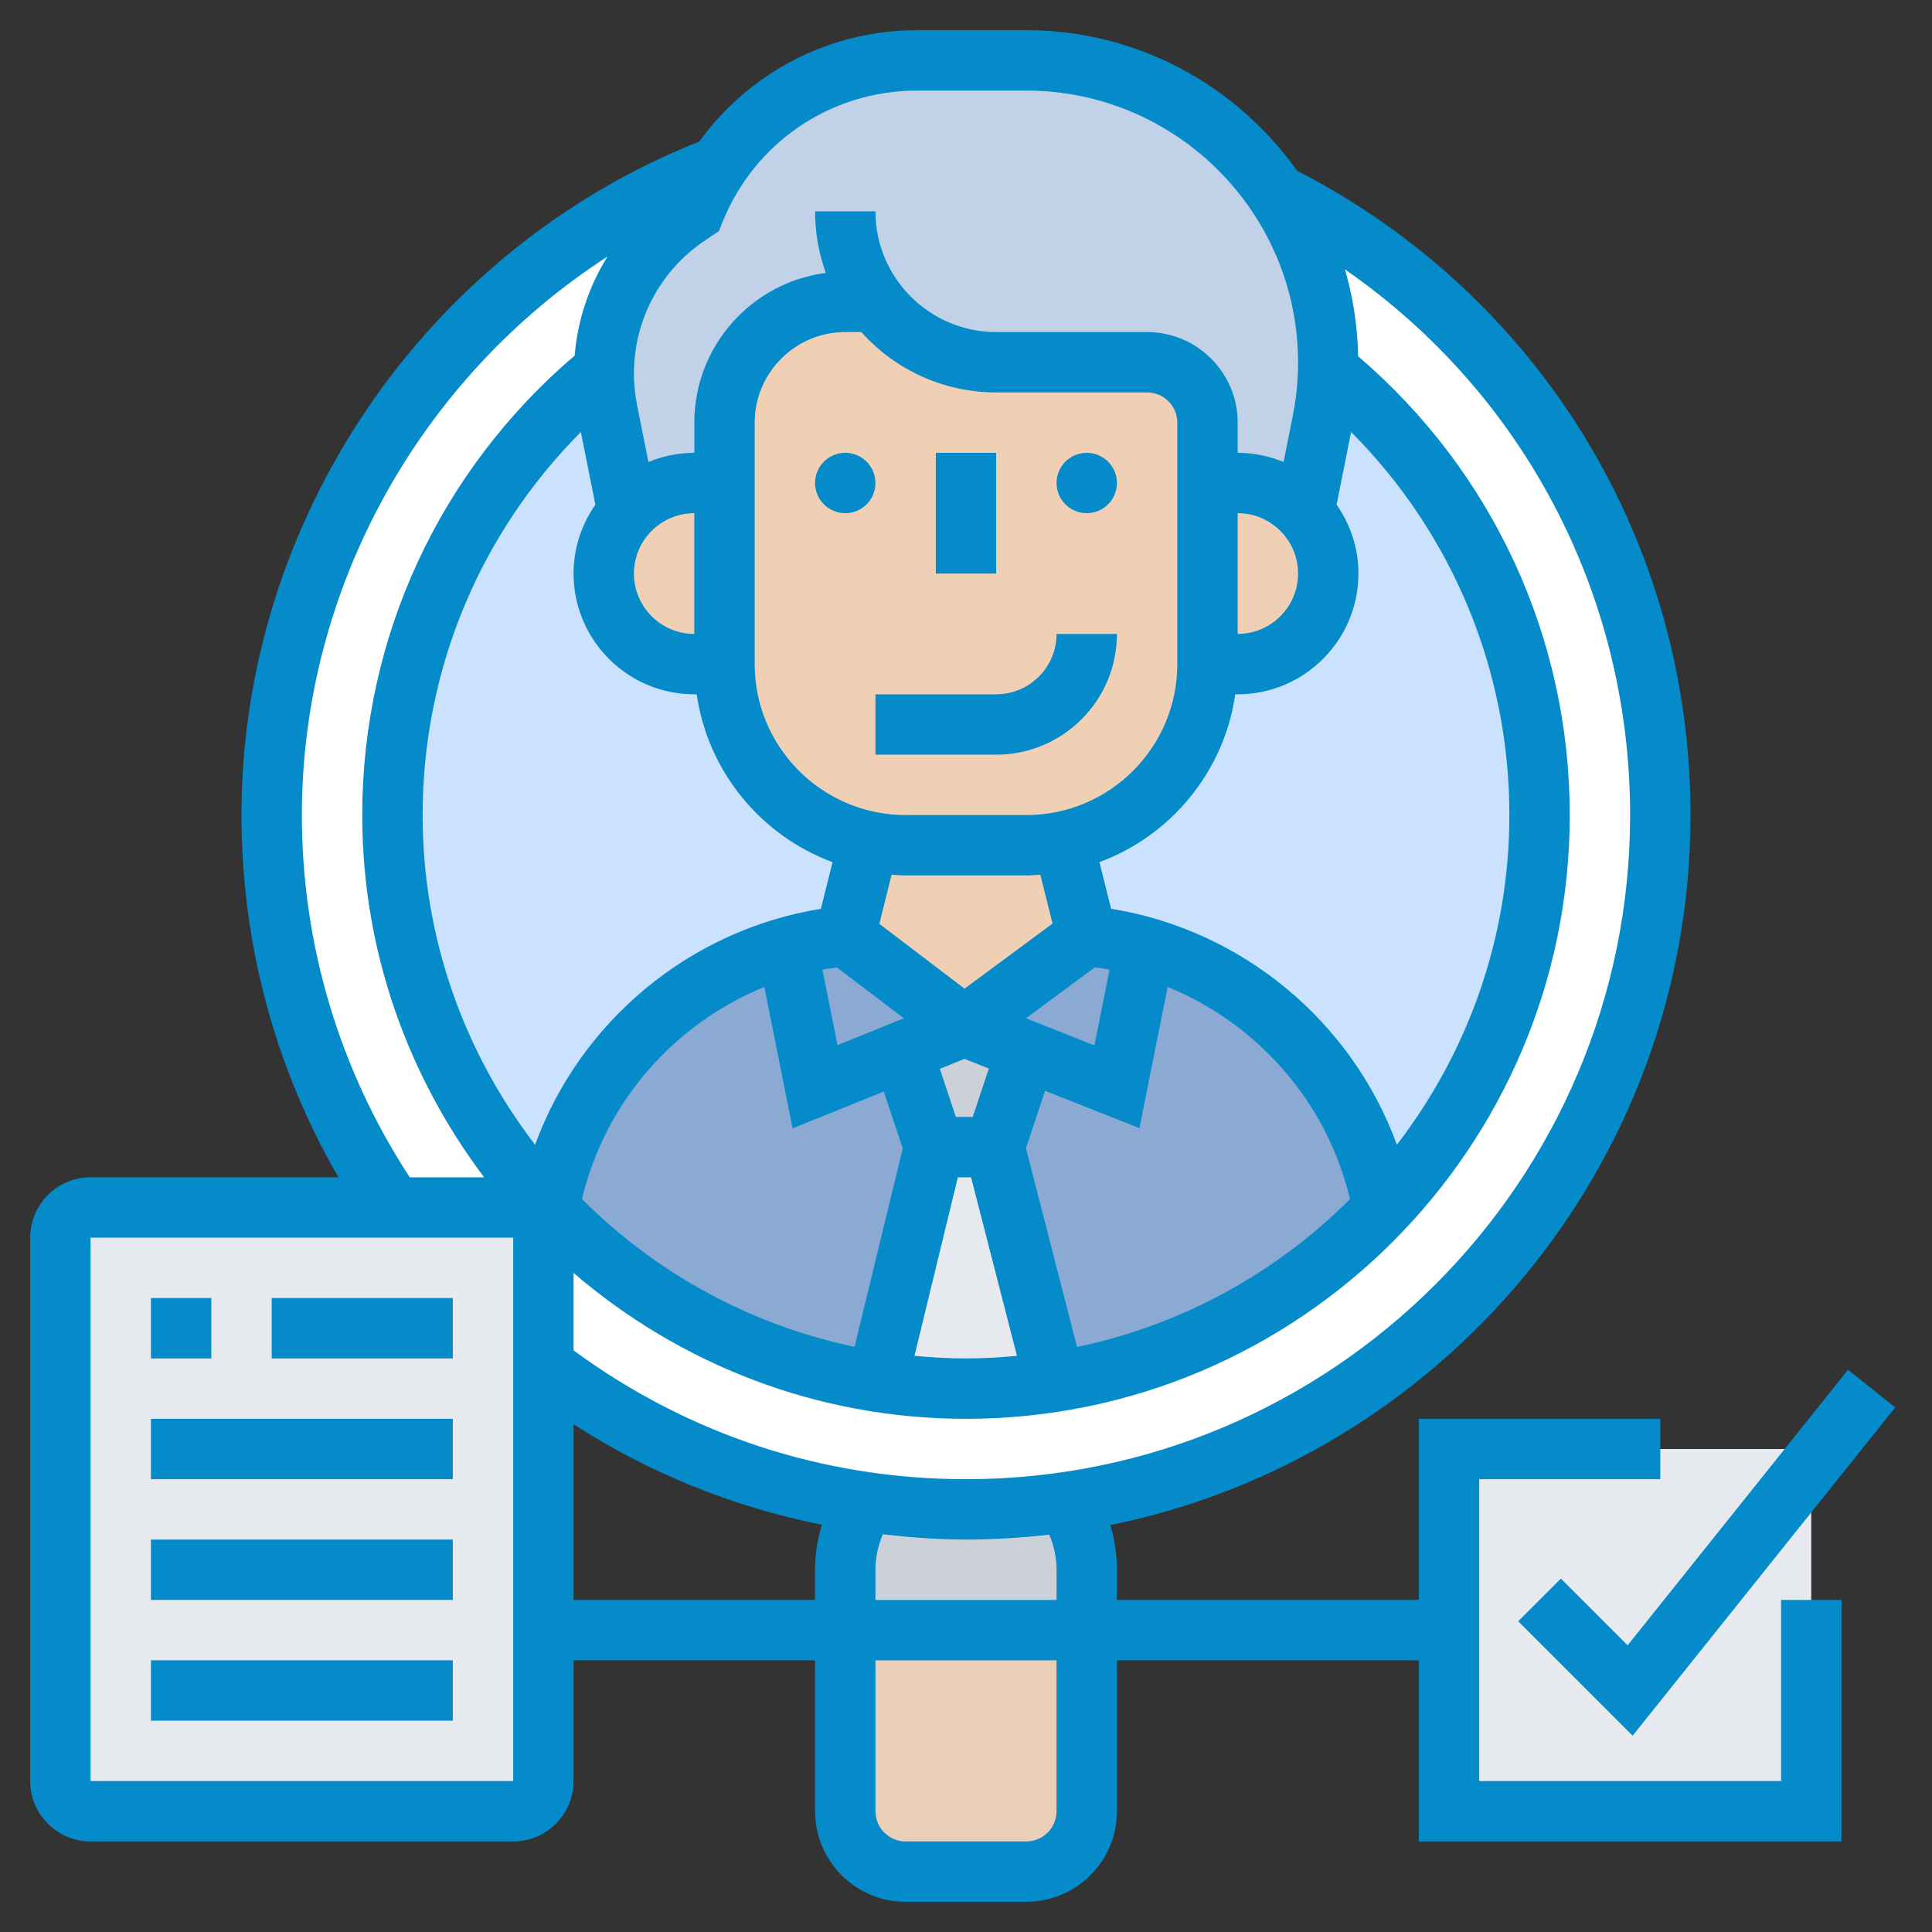 <?xml version="1.0"?>
<svg xmlns="http://www.w3.org/2000/svg" id="_x33_0" height="512" viewBox="0 0 64 64" width="512" class=""><rect x="0" y="0" width="64" height="64" fill="#333333" stroke="none"/><g><g>
    <g>
      <g>
        <g>
          <path d="m60 48.5v4.5 7h-12v-6-6h12z" fill="#e6e9ed" data-original="#E6E9ED" class=""/>
        </g>
        <g>
          <path d="m18.18 40.03c2.83 3 6.62 5.08 10.88 5.74.96.15 1.94.23 2.94.23s1.98-.08 2.94-.23c4.26-.66 8.05-2.74 10.88-5.74 3.21-3.39 5.18-7.99 5.18-13.03 0-5.94-2.73-11.25-7-14.73h-.01c.01-.08.01-.17.01-.26 0-2.07-.62-3.99-1.7-5.58 7.53 3.78 12.7 11.57 12.7 20.57 0 11.57-8.55 21.15-19.68 22.75-1.08.17-2.19.25-3.32.25s-2.24-.08-3.32-.24c-3.98-.57-7.63-2.17-10.68-4.51v-4.25c0-.28-.11-.52-.29-.71l.38-.36c.03.04.06.07.09.1z" fill="#fcd770" data-original="#00AB55" class="" style="fill:#FFFFFF" data-old_color="#fcd770"/>
        </g>
        <g>
          <path d="m44 12.27c4.27 3.48 7 8.79 7 14.73 0 5.04-1.97 9.64-5.18 13.03-.77-4.14-3.83-7.51-7.89-8.66-.62-.18-1.27-.3-1.93-.37l-.78-3.12c2.73-.57 4.78-2.99 4.78-5.88h1c.83 0 1.58-.34 2.12-.88s.88-1.29.88-2.12c0-.79-.3-1.5-.79-2.03l.6-3c.1-.56.17-1.13.18-1.7z" fill="#69d6f4" data-original="#69D6F4" class="" style="fill:#CBE2FF" data-old_color="#69d6f4"/>
        </g>
        <g>
          <path d="m45.82 40.03c-2.83 3-6.62 5.08-10.88 5.74l-2-7.77 1.07-3.18 2.99 1.18.93-4.63c4.06 1.15 7.12 4.52 7.89 8.66z" fill="#ff826e" data-original="#009BD5" class="" style="fill:#8AAAD4" data-old_color="#ff826e"/>
        </g>
        <g>
          <path d="m29 10h-1c-2.21 0-4 1.79-4 4v2h-1c-.87 0-1.66.37-2.21.97l-.67-3.36c-.08-.4-.12-.82-.12-1.23 0-.04 0-.07 0-.11.02-1.02.28-2 .74-2.87.49-.9 1.19-1.68 2.07-2.27l.19-.13c.21-.53.48-1.03.79-1.49.57-.85 1.3-1.58 2.14-2.14 1.29-.87 2.83-1.37 4.46-1.37h3.6c3.46 0 6.52 1.76 8.31 4.43 1.08 1.59 1.7 3.51 1.7 5.58 0 .09 0 .18-.01.26-.01.57-.08 1.14-.18 1.7l-.6 3c-.55-.6-1.34-.97-2.21-.97h-1v-2c0-1.1-.9-2-2-2h-5c-1.63 0-3.09-.79-4-2z" fill="#656d78" data-original="#656D78" class="" style="fill:#C1D2E8" data-old_color="#656d78"/>
        </g>
        <g>
          <path d="m43.21 16.97c.49.53.79 1.24.79 2.03 0 .83-.34 1.58-.88 2.12s-1.29.88-2.12.88h-1v-6h1c.87 0 1.66.37 2.21.97z" fill="#f0d0b4" data-original="#F0D0B4" class=""/>
        </g>
        <g>
          <path d="m40 16v6c0 2.89-2.05 5.31-4.78 5.88-.39.08-.8.12-1.22.12h-4c-.42 0-.83-.04-1.22-.12-2.73-.57-4.78-2.99-4.78-5.88v-6-2c0-2.21 1.79-4 4-4h1c.91 1.21 2.37 2 4 2h5c1.1 0 2 .9 2 2z" fill="#f0d0b4" data-original="#F0D0B4" class=""/>
        </g>
        <g>
          <path d="m37.93 31.37-.93 4.63-2.99-1.18-2.07-.82 4.06-3c.66.07 1.31.19 1.93.37z" fill="#fc6e51" data-original="#009BD5" class="" style="fill:#8AAAD4" data-old_color="#fc6e51"/>
        </g>
        <g>
          <path d="m36 54v6c0 1.1-.9 2-2 2h-4c-1.1 0-2-.9-2-2v-6z" fill="#cf9e76" data-original="#CF9E76" class="active-path" style="fill:#EACFB8" data-old_color="#cf9e76"/>
        </g>
        <g>
          <path d="m36 52v2h-8v-2c0-.83.25-1.6.68-2.24 1.08.16 2.19.24 3.32.24s2.24-.08 3.32-.25v.01c.43.64.68 1.41.68 2.24z" fill="#ccd1d9" data-original="#CCD1D9" class=""/>
        </g>
        <g>
          <path d="m35.22 27.88.78 3.12-4.06 3-3.94-3 .78-3.12c.39.08.8.12 1.22.12h4c.42 0 .83-.04 1.22-.12z" fill="#f0d0b4" data-original="#F0D0B4" class=""/>
        </g>
        <g>
          <path d="m32.94 38 2 7.77c-.96.15-1.94.23-2.94.23s-1.98-.08-2.94-.23l1.88-7.77z" fill="#e6e9ed" data-original="#E6E9ED" class=""/>
        </g>
        <g>
          <path d="m34.01 34.82-1.07 3.18h-2l-1.05-3.17 2.05-.83z" fill="#ccd1d9" data-original="#CCD1D9" class=""/>
        </g>
        <g>
          <path d="m31.94 34-2.05.83-2.89 1.17-.93-4.63c.62-.18 1.27-.3 1.93-.37z" fill="#fc6e51" data-original="#009BD5" class="" style="fill:#8AAAD4" data-old_color="#fc6e51"/>
        </g>
        <g>
          <path d="m29.89 34.83 1.05 3.17-1.88 7.77c-4.26-.66-8.05-2.74-10.88-5.74.77-4.14 3.83-7.51 7.89-8.66l.93 4.63z" fill="#ff826e" data-original="#009BD5" class="" style="fill:#8AAAD4" data-old_color="#ff826e"/>
        </g>
        <g>
          <path d="m28.78 27.88-.78 3.12c-.66.07-1.31.19-1.93.37-4.06 1.15-7.12 4.52-7.89 8.66-.03-.03-.06-.06-.09-.1-3.16-3.38-5.09-7.94-5.09-12.93 0-5.94 2.73-11.25 7-14.73v.11c0 .41.04.83.12 1.23l.67 3.36c-.49.53-.79 1.24-.79 2.03 0 .83.34 1.58.88 2.12s1.29.88 2.12.88h1c0 2.89 2.05 5.31 4.78 5.88z" fill="#69d6f4" data-original="#69D6F4" class="" style="fill:#CBE2FF" data-old_color="#69d6f4"/>
        </g>
        <g>
          <path d="m24 16v6h-1c-.83 0-1.58-.34-2.12-.88s-.88-1.29-.88-2.12c0-.79.3-1.5.79-2.03.55-.6 1.34-.97 2.21-.97z" fill="#f0d0b4" data-original="#F0D0B4" class=""/>
        </g>
        <g>
          <path d="m23.79 5.51c-.31.46-.58.96-.79 1.49l-.19.13c-.88.59-1.58 1.37-2.07 2.27-.46.87-.72 1.85-.74 2.87-4.27 3.48-7 8.79-7 14.73 0 4.99 1.93 9.55 5.09 12.93l-.38.36c-.19-.18-.43-.29-.71-.29h-3.98c-2.53-3.7-4.02-8.18-4.02-13 0-9.81 6.14-18.19 14.79-21.49z" fill="#fcd770" data-original="#00AB55" class="" style="fill:#FFFFFF" data-old_color="#fcd770"/>
        </g>
        <g>
          <path d="m18 54v5c0 .55-.45 1-1 1h-14c-.55 0-1-.45-1-1v-18c0-.55.45-1 1-1h10.02 3.98c.28 0 .52.11.71.29.18.19.29.43.29.71v4.25z" fill="#e6e9ed" data-original="#E6E9ED" class=""/>
        </g>
      </g>
      <g>
        <circle cx="28" cy="16" r="1" data-original="#006B3D" class="" style="fill:#058BCA" data-old_color="#006B3D"/>
        <circle cx="36" cy="16" r="1" data-original="#006B3D" class="" style="fill:#058BCA" data-old_color="#006B3D"/>
        <path d="m33 23h-4v2h4c2.206 0 4-1.794 4-4h-2c0 1.103-.897 2-2 2z" data-original="#006B3D" class="" style="fill:#058BCA" data-old_color="#006B3D"/>
        <path d="m31 15h2v4h-2z" data-original="#006B3D" class="" style="fill:#058BCA" data-old_color="#006B3D"/>
        <path d="m5 43h2v2h-2z" data-original="#006B3D" class="" style="fill:#058BCA" data-old_color="#006B3D"/>
        <path d="m9 43h6v2h-6z" data-original="#006B3D" class="" style="fill:#058BCA" data-old_color="#006B3D"/>
        <path d="m5 47h10v2h-10z" data-original="#006B3D" class="" style="fill:#058BCA" data-old_color="#006B3D"/>
        <path d="m5 51h10v2h-10z" data-original="#006B3D" class="" style="fill:#058BCA" data-old_color="#006B3D"/>
        <path d="m51.707 52.293-1.414 1.414 3.79 3.79 8.698-10.872-1.562-1.25-7.302 9.128z" data-original="#006B3D" class="" style="fill:#058BCA" data-old_color="#006B3D"/>
        <path d="m59 59h-10v-10h6v-2h-8v6h-10v-1c0-.507-.077-1.004-.223-1.479 10.952-2.221 19.223-11.923 19.223-23.521 0-9.056-4.991-17.209-13.035-21.346-1.997-2.811-5.271-4.654-8.974-4.654h-3.606c-2.922 0-5.562 1.406-7.219 3.688-9.08 3.6-15.166 12.524-15.166 22.312 0 4.251 1.106 8.362 3.212 12h-8.212c-1.103 0-2 .897-2 2v18c0 1.103.897 2 2 2h14c1.103 0 2-.897 2-2v-4h8v5c0 1.654 1.346 3 3 3h4c1.654 0 3-1.346 3-3v-5h10v6h14v-8h-2zm-24-7v1h-6v-1c0-.408.088-.805.245-1.174.909.103 1.826.174 2.755.174.933 0 1.853-.059 2.759-.163.154.366.241.758.241 1.163zm19-25c0 12.131-9.869 22-22 22-4.731 0-9.211-1.482-13-4.267v-2.565c3.5 3.004 8.037 4.832 13 4.832 11.028 0 20-8.972 20-20 0-5.878-2.553-11.387-7.01-15.198-.019-.997-.169-1.961-.437-2.877 5.894 4.078 9.447 10.756 9.447 18.075zm-31-6c-1.103 0-2-.897-2-2s.897-2 2-2zm-3.758-6.689.481 2.407c-.453.648-.723 1.433-.723 2.282 0 2.206 1.794 4 4 4h.08c.37 2.567 2.133 4.683 4.499 5.56l-.386 1.546c-4.349.699-7.98 3.736-9.467 7.817-2.327-3.034-3.726-6.814-3.726-10.923 0-4.801 1.894-9.328 5.242-12.689zm21.758 2.689c1.103 0 2 .897 2 2s-.897 2-2 2zm-.08 6h.08c2.206 0 4-1.794 4-4 0-.849-.27-1.634-.724-2.283l.481-2.407c3.349 3.362 5.243 7.888 5.243 12.69 0 4.109-1.399 7.889-3.726 10.922-1.487-4.08-5.118-7.118-9.467-7.817l-.386-1.546c2.366-.876 4.129-2.992 4.499-5.559zm-10.92 6h4c.156 0 .31-.013.463-.023l.404 1.617-2.915 2.156-2.823-2.147.407-1.627c.154.011.308.024.464.024zm6.756 3.119-.502 2.51-2.267-.897 2.279-1.686c.164.024.329.043.49.073zm-4.533 4.881h-.558l-.531-1.593.815-.33.809.32zm-2.283-3.268-2.196.889-.5-2.501c.159-.03.321-.049.482-.071zm-4.621-1.038.937 4.685 3.02-1.221.629 1.885-1.597 6.572c-3.483-.729-6.601-2.466-9.029-4.894.759-3.208 3.056-5.811 6.04-7.027zm6.411 6.306h.438l1.52 5.914c-.556.053-1.118.086-1.688.086-.576 0-1.144-.033-1.707-.086zm3.948 5.62-1.692-6.583.634-1.903 3.125 1.237.935-4.677c2.984 1.216 5.281 3.819 6.041 7.028-2.431 2.432-5.553 4.17-9.043 4.898zm3.322-22.62c0 2.757-2.243 5-5 5h-4c-2.757 0-5-2.243-5-5v-8c0-1.654 1.346-3 3-3h.532c1.099 1.227 2.695 2 4.468 2h5c.551 0 1 .449 1 1zm-8.615-19h3.606c4.967 0 9.009 4.042 9.009 9.009 0 .593-.059 1.187-.175 1.767l-.306 1.528c-.469-.194-.981-.304-1.519-.304v-1c0-1.654-1.346-3-3-3h-5c-2.206 0-4-1.794-4-4h-2c0 .716.126 1.404.357 2.041-2.454.316-4.357 2.42-4.357 4.959v1c-.538 0-1.05.11-1.52.304l-.377-1.888c-.068-.342-.103-.692-.103-1.041 0-1.779.883-3.43 2.363-4.416l.45-.3.116-.289c1.062-2.654 3.596-4.37 6.456-4.37zm-20.385 24c0-7.534 3.938-14.504 10.127-18.503-.616.981-.994 2.101-1.09 3.282-4.474 3.813-7.037 9.331-7.037 15.221 0 4.505 1.515 8.653 4.038 12h-2.465c-2.331-3.572-3.573-7.706-3.573-12zm-7 32v-18h14l.001 18zm16-6v-5.821c2.526 1.635 5.306 2.744 8.228 3.331-.149.478-.228.979-.228 1.49v1zm16 7c0 .551-.449 1-1 1h-4c-.551 0-1-.449-1-1v-5h6z" data-original="#006B3D" class="" style="fill:#058BCA" data-old_color="#006B3D"/>
        <path d="m5 55h10v2h-10z" data-original="#006B3D" class="" style="fill:#058BCA" data-old_color="#006B3D"/>
      </g>
    </g>
  </g></g> </svg>
